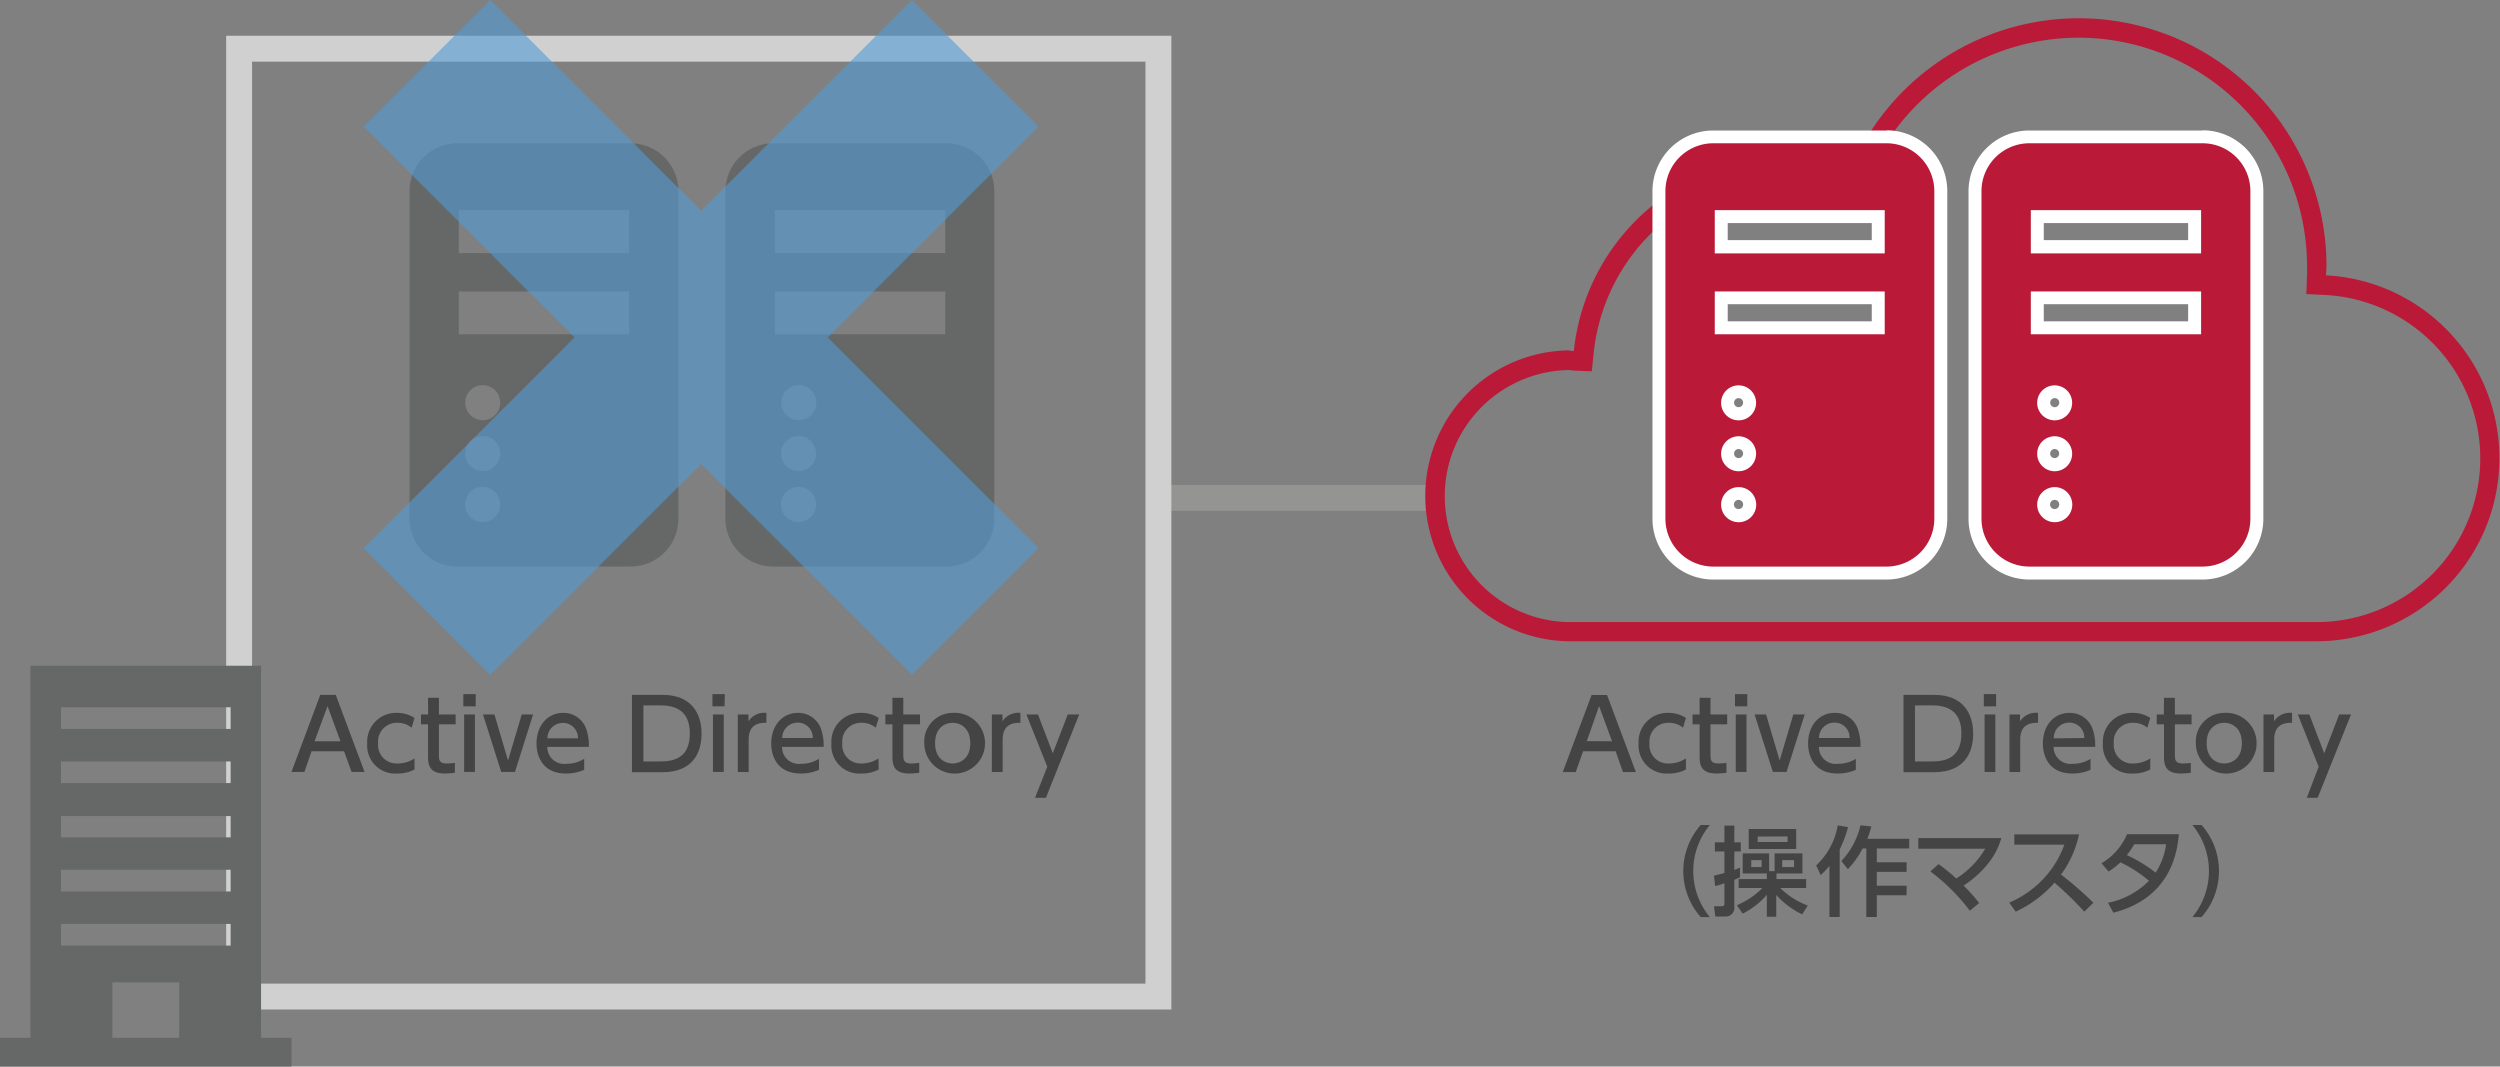 <svg xmlns="http://www.w3.org/2000/svg" viewBox="0 0 386 164.67"><rect x="0" y="0" width="386" height="164.67" fill="#808080" stroke="none"/><defs><style>.cls-1{fill:none;stroke:#949493;stroke-miterlimit:10;stroke-width:4px;}.cls-2{fill:#d0d0d0;}.cls-3{fill:#444;}.cls-4{fill:#666767;}.cls-5{fill:#ba1938;}.cls-6{fill:#fff;}.cls-7{opacity:0.6;}.cls-8{fill:#529bd5;}</style></defs><title>img_package01_02</title><g id="レイヤー_2" data-name="レイヤー 2"><g id="レイヤー_1-2" data-name="レイヤー 1"><line class="cls-1" x1="178.33" y1="76.87" x2="221" y2="76.87"/><path class="cls-2" d="M176.86,9.52V151.87H38.92V9.52H176.86m4-4H34.92V155.87H180.86V5.52Z"/><path class="cls-3" d="M48.1,116,47,119.19H45l4.45-11.9h2.39l4.45,11.9h-2L53.12,116Zm4.47-1.55-2-5.43-2,5.43Z"/><path class="cls-3" d="M64,118.81a5.48,5.48,0,0,1-2.65.62,4.32,4.32,0,0,1-4.65-4.62,4.45,4.45,0,0,1,4.57-4.74,4.86,4.86,0,0,1,2.73.78l-.45,1.51a3.33,3.33,0,0,0-2.17-.76,2.89,2.89,0,0,0-3,3.15,2.85,2.85,0,0,0,3,3.13A4.73,4.73,0,0,0,64,117.1Z"/><path class="cls-3" d="M66.09,107.74h1.68v2.57h2.58v1.53H67.77v4.66c0,.8,0,1.38,1.26,1.38a11.42,11.42,0,0,0,1.2-.09v1.53a14.7,14.7,0,0,1-1.52.11c-2.62,0-2.62-1.56-2.62-2.87v-4.72H65v-1.53h1.1Z"/><path class="cls-3" d="M73.45,109.06H71.54v-1.89h1.91Zm-.12,10.13H71.66v-8.88h1.67Z"/><path class="cls-3" d="M80.56,110.31h1.75l-2.8,8.88H77.39l-2.82-8.88h1.77l2.1,7.11Z"/><path class="cls-3" d="M84.5,115.32a2.6,2.6,0,0,0,2.93,2.61,5.06,5.06,0,0,0,2.77-.77v1.7a6.83,6.83,0,0,1-2.82.57c-3.64,0-4.54-2.73-4.54-4.62,0-2.85,1.75-4.74,4.09-4.74a3.71,3.71,0,0,1,3.56,2.4,7.81,7.81,0,0,1,.43,2.85ZM89.24,114a2.31,2.31,0,0,0-2.34-2.38A2.38,2.38,0,0,0,84.52,114Z"/><path class="cls-3" d="M97.57,107.29h4.75c4.37,0,6,2.79,6,6,0,2.35-.9,5.94-6.06,5.94H97.57Zm1.77,10.28h2.59c2.27,0,4.58-.63,4.58-4.34s-2.49-4.32-4.58-4.32H99.34Z"/><path class="cls-3" d="M111.87,109.06H110v-1.89h1.91Zm-.12,10.13h-1.67v-8.88h1.67Z"/><path class="cls-3" d="M113.92,119.19v-8.88h1.64v1.06a2.91,2.91,0,0,1,2.77-1.3v1.54c-1.66-.07-2.74.63-2.74,2.6v5Z"/><path class="cls-3" d="M120.75,115.32a2.59,2.59,0,0,0,2.92,2.61,5.07,5.07,0,0,0,2.78-.77v1.7a6.87,6.87,0,0,1-2.82.57c-3.64,0-4.55-2.73-4.55-4.62,0-2.85,1.76-4.74,4.1-4.74a3.71,3.71,0,0,1,3.56,2.4,7.81,7.81,0,0,1,.43,2.85Zm4.74-1.37a2.31,2.31,0,0,0-2.34-2.38,2.38,2.38,0,0,0-2.38,2.38Z"/><path class="cls-3" d="M135.67,118.81a5.48,5.48,0,0,1-2.65.62,4.32,4.32,0,0,1-4.65-4.62,4.45,4.45,0,0,1,4.58-4.74,4.82,4.82,0,0,1,2.72.78l-.45,1.51a3.3,3.3,0,0,0-2.17-.76,2.89,2.89,0,0,0-3,3.15,2.85,2.85,0,0,0,3,3.13,4.73,4.73,0,0,0,2.58-.78Z"/><path class="cls-3" d="M137.79,107.74h1.68v2.57h2.58v1.53h-2.58v4.66c0,.8.05,1.38,1.26,1.38a11.21,11.21,0,0,0,1.2-.09v1.53a14.46,14.46,0,0,1-1.51.11c-2.63,0-2.63-1.56-2.63-2.87v-4.72H136.7v-1.53h1.09Z"/><path class="cls-3" d="M147.09,110.07a4.69,4.69,0,1,1-4.38,4.68A4.41,4.41,0,0,1,147.09,110.07Zm0,7.81c1.11,0,2.72-.7,2.72-3.13s-1.61-3.15-2.72-3.15-2.71.7-2.71,3.15S146,117.88,147.09,117.88Z"/><path class="cls-3" d="M153.14,119.19v-8.88h1.64v1.06a2.91,2.91,0,0,1,2.77-1.3v1.54c-1.66-.07-2.74.63-2.74,2.6v5Z"/><path class="cls-3" d="M161.7,118.38l-3.23-8.07h1.79l2.29,6,2.31-6h1.77l-5.14,12.87h-1.68Z"/><path class="cls-3" d="M244.43,116l-1.14,3.21h-2l4.45-11.9h2.39l4.45,11.9h-2L249.46,116Zm4.47-1.55-2-5.43L245,114.43Z"/><path class="cls-3" d="M260.31,118.81a5.53,5.53,0,0,1-2.66.62,4.33,4.33,0,0,1-4.65-4.62,4.45,4.45,0,0,1,4.58-4.74,4.89,4.89,0,0,1,2.73.78l-.45,1.51a3.34,3.34,0,0,0-2.18-.76,2.89,2.89,0,0,0-3,3.15,2.85,2.85,0,0,0,3.05,3.13,4.8,4.8,0,0,0,2.58-.78Z"/><path class="cls-3" d="M262.42,107.74h1.68v2.57h2.58v1.53H264.1v4.66c0,.8,0,1.38,1.26,1.38a11.21,11.21,0,0,0,1.2-.09v1.53a14.46,14.46,0,0,1-1.51.11c-2.63,0-2.63-1.56-2.63-2.87v-4.72h-1.09v-1.53h1.09Z"/><path class="cls-3" d="M269.78,109.06h-1.9v-1.89h1.9Zm-.12,10.13H268v-8.88h1.66Z"/><path class="cls-3" d="M276.89,110.31h1.76l-2.81,8.88h-2.11l-2.82-8.88h1.77l2.1,7.11Z"/><path class="cls-3" d="M280.84,115.32a2.59,2.59,0,0,0,2.92,2.61,5.07,5.07,0,0,0,2.78-.77v1.7a6.91,6.91,0,0,1-2.82.57c-3.65,0-4.55-2.73-4.55-4.62,0-2.85,1.76-4.74,4.1-4.74a3.69,3.69,0,0,1,3.55,2.4,7.63,7.63,0,0,1,.44,2.85Zm4.74-1.37a2.31,2.31,0,0,0-2.34-2.38,2.38,2.38,0,0,0-2.39,2.38Z"/><path class="cls-3" d="M293.9,107.29h4.76c4.36,0,6,2.79,6,6,0,2.35-.9,5.94-6.06,5.94H293.9Zm1.77,10.28h2.6c2.26,0,4.57-.63,4.57-4.34s-2.49-4.32-4.57-4.32h-2.6Z"/><path class="cls-3" d="M308.2,109.06h-1.9v-1.89h1.9Zm-.12,10.13h-1.66v-8.88h1.66Z"/><path class="cls-3" d="M310.26,119.19v-8.88h1.63v1.06a2.92,2.92,0,0,1,2.78-1.3v1.54c-1.67-.07-2.75.63-2.75,2.6v5Z"/><path class="cls-3" d="M317.08,115.32a2.6,2.6,0,0,0,2.93,2.61,5.06,5.06,0,0,0,2.77-.77v1.7a6.83,6.83,0,0,1-2.82.57c-3.64,0-4.54-2.73-4.54-4.62,0-2.85,1.75-4.74,4.09-4.74a3.71,3.71,0,0,1,3.56,2.4,7.81,7.81,0,0,1,.43,2.85Zm4.74-1.37a2.31,2.31,0,0,0-2.34-2.38A2.38,2.38,0,0,0,317.1,114Z"/><path class="cls-3" d="M332,118.81a5.53,5.53,0,0,1-2.66.62,4.33,4.33,0,0,1-4.65-4.62,4.45,4.45,0,0,1,4.58-4.74,4.89,4.89,0,0,1,2.73.78l-.45,1.51a3.34,3.34,0,0,0-2.18-.76,2.89,2.89,0,0,0-3,3.15,2.85,2.85,0,0,0,3.05,3.13,4.8,4.8,0,0,0,2.58-.78Z"/><path class="cls-3" d="M334.12,107.74h1.68v2.57h2.58v1.53H335.8v4.66c0,.8.05,1.38,1.26,1.38a11.21,11.21,0,0,0,1.2-.09v1.53a14.46,14.46,0,0,1-1.51.11c-2.63,0-2.63-1.56-2.63-2.87v-4.72H333v-1.53h1.09Z"/><path class="cls-3" d="M343.42,110.07a4.69,4.69,0,1,1-4.38,4.68A4.41,4.41,0,0,1,343.42,110.07Zm0,7.81c1.11,0,2.72-.7,2.72-3.13s-1.61-3.15-2.72-3.15-2.71.7-2.71,3.15S342.34,117.88,343.42,117.88Z"/><path class="cls-3" d="M349.48,119.19v-8.88h1.63v1.06a2.92,2.92,0,0,1,2.78-1.3v1.54c-1.67-.07-2.75.63-2.75,2.6v5Z"/><path class="cls-3" d="M358,118.38l-3.22-8.07h1.78l2.3,6,2.31-6H363l-5.15,12.87h-1.68Z"/><path class="cls-3" d="M262.59,141.6a10.74,10.74,0,0,1,0-14.22H264a11.15,11.15,0,0,0,0,14.22Z"/><path class="cls-3" d="M264.64,135.21c.42-.11.77-.18,1.61-.42v-3.32h-1.47v-1.41h1.47v-2.59h1.53v2.59h1v1.41h-1v2.84l.88-.35v1.5l-.88.38v4.26a1.32,1.32,0,0,1-1.37,1.41h-1.56l-.21-1.58h1.13c.39,0,.48-.12.48-.4v-3.15a14.33,14.33,0,0,1-1.43.43Zm3.53,4.56a12.06,12.06,0,0,0,3.94-2.66h-3.66v-1.38h4.35v-.87h-3.73v-3.1h4.08v2.74H274v-2.74h4.29v3.1h-4v.87h4.58v1.38h-4a11.85,11.85,0,0,0,4.25,2.7l-.87,1.37a13.15,13.15,0,0,1-4-3v3.36H272.8v-3.38a12,12,0,0,1-3.73,2.9ZM277.33,128v3.09H270V128Zm-6.94,4.8v1.07H272v-1.07Zm1-3.64V130H276v-.85Zm3.78,3.64v1.07H277v-1.07Z"/><path class="cls-3" d="M282.46,133.71a10.68,10.68,0,0,1-1.35,1.39l-.69-1.48a11,11,0,0,0,3.33-6.18l1.59.27a19.31,19.31,0,0,1-1.29,3.45v10.42h-1.59Zm6.47-6.11a11.51,11.51,0,0,1-.62,1.91h6.47V131h-5v2.13h4.6v1.49h-4.6v2.14h4.6v1.47h-4.6v3.36h-1.62V131h-.57a14.18,14.18,0,0,1-2.28,3.21l-1-1.27a12,12,0,0,0,2.95-5.51Z"/><path class="cls-3" d="M299.32,133.42a31.35,31.35,0,0,1,2.73,2.22,13.56,13.56,0,0,0,4.47-4.6H296.19V129.4H309c-.29,1-1.22,4.25-5.81,7.34a32.09,32.09,0,0,1,2.4,2.68l-1.45,1.2a30,30,0,0,0-6.09-6.07Z"/><path class="cls-3" d="M321,128.83a15.89,15.89,0,0,1-2.78,6.2,53.51,53.51,0,0,1,5,4.36l-1.41,1.37a51.69,51.69,0,0,0-4.59-4.47,18.16,18.16,0,0,1-6,4.47l-1-1.4a15.39,15.39,0,0,0,8.52-8.94h-7.73v-1.59Z"/><path class="cls-3" d="M324.47,133.29a9.6,9.6,0,0,0,3.95-4.49h8c-.24,2.39-1,9.78-10.11,12.12l-.84-1.53a12.22,12.22,0,0,0,6.33-3.4,20.4,20.4,0,0,0-4.41-2.85,10.61,10.61,0,0,1-1.83,1.42Zm5.07-2.94a13.5,13.5,0,0,1-1.15,1.68,21.53,21.53,0,0,1,4.44,2.71,10.67,10.67,0,0,0,1.62-4.39Z"/><path class="cls-3" d="M338.5,141.6a11.15,11.15,0,0,0,0-14.22h1.42a10.74,10.74,0,0,1,0,14.22Z"/><path class="cls-4" d="M97.38,22.12H70.6a7.39,7.39,0,0,0-7.37,7.38V80.11a7.39,7.39,0,0,0,7.37,7.37H97.38a7.4,7.4,0,0,0,7.37-7.37V29.5A7.4,7.4,0,0,0,97.38,22.12ZM74.53,80.6a2.71,2.71,0,1,1,2.7-2.71A2.7,2.7,0,0,1,74.53,80.6Zm0-7.87a2.7,2.7,0,1,1,2.7-2.7A2.7,2.7,0,0,1,74.53,72.73Zm0-7.86a2.7,2.7,0,1,1,2.7-2.7A2.7,2.7,0,0,1,74.53,64.87Zm22.6-13.26H70.84V45H97.13Zm0-12.53H70.84V32.44H97.13Z"/><path class="cls-4" d="M146.18,22.12H119.4A7.4,7.4,0,0,0,112,29.5V80.11a7.4,7.4,0,0,0,7.37,7.37h26.78a7.39,7.39,0,0,0,7.37-7.37V29.5A7.39,7.39,0,0,0,146.18,22.12ZM123.33,80.6A2.71,2.71,0,1,1,126,77.89,2.7,2.7,0,0,1,123.33,80.6Zm0-7.87A2.7,2.7,0,1,1,126,70,2.7,2.7,0,0,1,123.33,72.73Zm0-7.86a2.7,2.7,0,1,1,2.71-2.7A2.7,2.7,0,0,1,123.33,64.87Zm22.61-13.26H119.65V45h26.29Zm0-12.53H119.65V32.44h26.29Z"/><path class="cls-5" d="M320.94,5.82a35.31,35.31,0,0,1,35.27,35.27c0,.22,0,.43,0,.64s0,.45,0,.67l-.11,3,3,.15a25.27,25.27,0,0,1-1.3,50.5H242.09a19.46,19.46,0,0,1,0-38.91l.13,0c.19,0,.44.06.73.08l2.82.11.29-2.8a30.41,30.41,0,0,1,39-26l2.53.76,1.07-2.42A35.31,35.31,0,0,1,320.94,5.82m0-3a38.26,38.26,0,0,0-35,22.85A33.42,33.42,0,0,0,243,54.2c-.32,0-.62-.1-.95-.1a22.46,22.46,0,0,0,0,44.91H357.68a28.27,28.27,0,0,0,1.46-56.5c0-.47.07-.94.07-1.42A38.27,38.27,0,0,0,320.94,2.82Z"/><path class="cls-5" d="M264.51,88.48a8.38,8.38,0,0,1-8.37-8.37V29.5a8.37,8.37,0,0,1,8.37-8.37h26.78a8.37,8.37,0,0,1,8.37,8.37V80.11a8.38,8.38,0,0,1-8.37,8.37Zm3.93-12.29a1.71,1.71,0,1,0,1.7,1.7A1.7,1.7,0,0,0,268.44,76.19Zm0-7.86a1.7,1.7,0,1,0,1.7,1.7A1.7,1.7,0,0,0,268.44,68.33Zm0-7.86a1.7,1.7,0,1,0,1.7,1.7A1.7,1.7,0,0,0,268.44,60.47ZM290,50.61V46H265.76v4.64Zm0-12.53V33.44H265.76v4.64Z"/><path class="cls-6" d="M291.29,22.12a7.4,7.4,0,0,1,7.37,7.38V80.11a7.4,7.4,0,0,1-7.37,7.37H264.51a7.4,7.4,0,0,1-7.37-7.37V29.5a7.4,7.4,0,0,1,7.37-7.38h26.78m-26.53,17H291V32.44H264.76v6.64m0,12.53H291V45H264.76v6.64m3.68,13.26a2.7,2.7,0,1,0-2.7-2.7,2.7,2.7,0,0,0,2.7,2.7m0,7.86a2.7,2.7,0,1,0-2.7-2.7,2.7,2.7,0,0,0,2.7,2.7m0,7.87a2.71,2.71,0,1,0-2.7-2.71,2.7,2.7,0,0,0,2.7,2.71m22.85-60.48H264.51a9.38,9.38,0,0,0-9.37,9.38V80.11a9.38,9.38,0,0,0,9.37,9.37h26.78a9.38,9.38,0,0,0,9.37-9.37V29.5a9.38,9.38,0,0,0-9.37-9.38ZM266.76,34.44H289v2.64H266.76V34.44Zm0,12.53H289v2.64H266.76V47Zm1.68,15.9a.7.7,0,1,1,.7-.7.7.7,0,0,1-.7.7Zm0,7.86a.7.7,0,1,1,.7-.7.7.7,0,0,1-.7.7Zm0,7.87a.71.71,0,1,1,.7-.71.7.7,0,0,1-.7.71Z"/><path class="cls-5" d="M313.31,88.48a8.39,8.39,0,0,1-8.37-8.37V29.5a8.38,8.38,0,0,1,8.37-8.37h26.78a8.37,8.37,0,0,1,8.37,8.37V80.11a8.38,8.38,0,0,1-8.37,8.37Zm3.94-12.29a1.71,1.71,0,1,0,1.7,1.7A1.71,1.71,0,0,0,317.25,76.19Zm0-7.86A1.7,1.7,0,1,0,319,70,1.71,1.71,0,0,0,317.25,68.33Zm0-7.86a1.7,1.7,0,1,0,1.7,1.7A1.71,1.71,0,0,0,317.25,60.47Zm21.6-9.86V46H314.56v4.64Zm0-12.53V33.44H314.56v4.64Z"/><path class="cls-6" d="M340.09,22.12a7.39,7.39,0,0,1,7.37,7.38V80.11a7.39,7.39,0,0,1-7.37,7.37H313.31a7.4,7.4,0,0,1-7.37-7.37V29.5a7.4,7.4,0,0,1,7.37-7.38h26.78m-26.53,17h26.29V32.44H313.56v6.64m0,12.53h26.29V45H313.56v6.64m3.68,13.26a2.7,2.7,0,1,0-2.7-2.7,2.7,2.7,0,0,0,2.7,2.7m0,7.86a2.7,2.7,0,1,0-2.7-2.7,2.7,2.7,0,0,0,2.7,2.7m0,7.87a2.71,2.71,0,1,0-2.7-2.71,2.71,2.71,0,0,0,2.7,2.71m22.85-60.48H313.31a9.39,9.39,0,0,0-9.37,9.38V80.11a9.39,9.39,0,0,0,9.37,9.37h26.78a9.38,9.38,0,0,0,9.37-9.37V29.5a9.38,9.38,0,0,0-9.37-9.38ZM315.56,34.44h22.29v2.64H315.56V34.44Zm0,12.53h22.29v2.64H315.56V47Zm1.68,15.9a.7.7,0,1,1,.71-.7.7.7,0,0,1-.71.7Zm0,7.86a.7.7,0,1,1,0-1.4.7.7,0,1,1,0,1.4Zm0,7.87a.71.71,0,1,1,.71-.71.71.71,0,0,1-.71.71Z"/><path class="cls-4" d="M40.31,160.24V102.79H4.7v57.45H0v4.43H45v-4.43Zm-12.64,0H17.35v-8.57H27.67ZM35.61,146H9.41v-3.34h26.2Zm0-8.36H9.41v-3.35h26.2Zm0-8.36H9.41V126h26.2Zm0-8.37H9.41v-3.34h26.2Zm0-8.36H9.41v-3.35h26.2Z"/><g class="cls-7"><path class="cls-8" d="M56.15,84.65,75.69,104.2l32.56-32.56L140.8,104.2l19.54-19.55L127.79,52.1l32.55-32.56L140.8,0,108.25,32.55,75.69,0,56.15,19.54,88.7,52.1Z"/></g></g></g></svg>